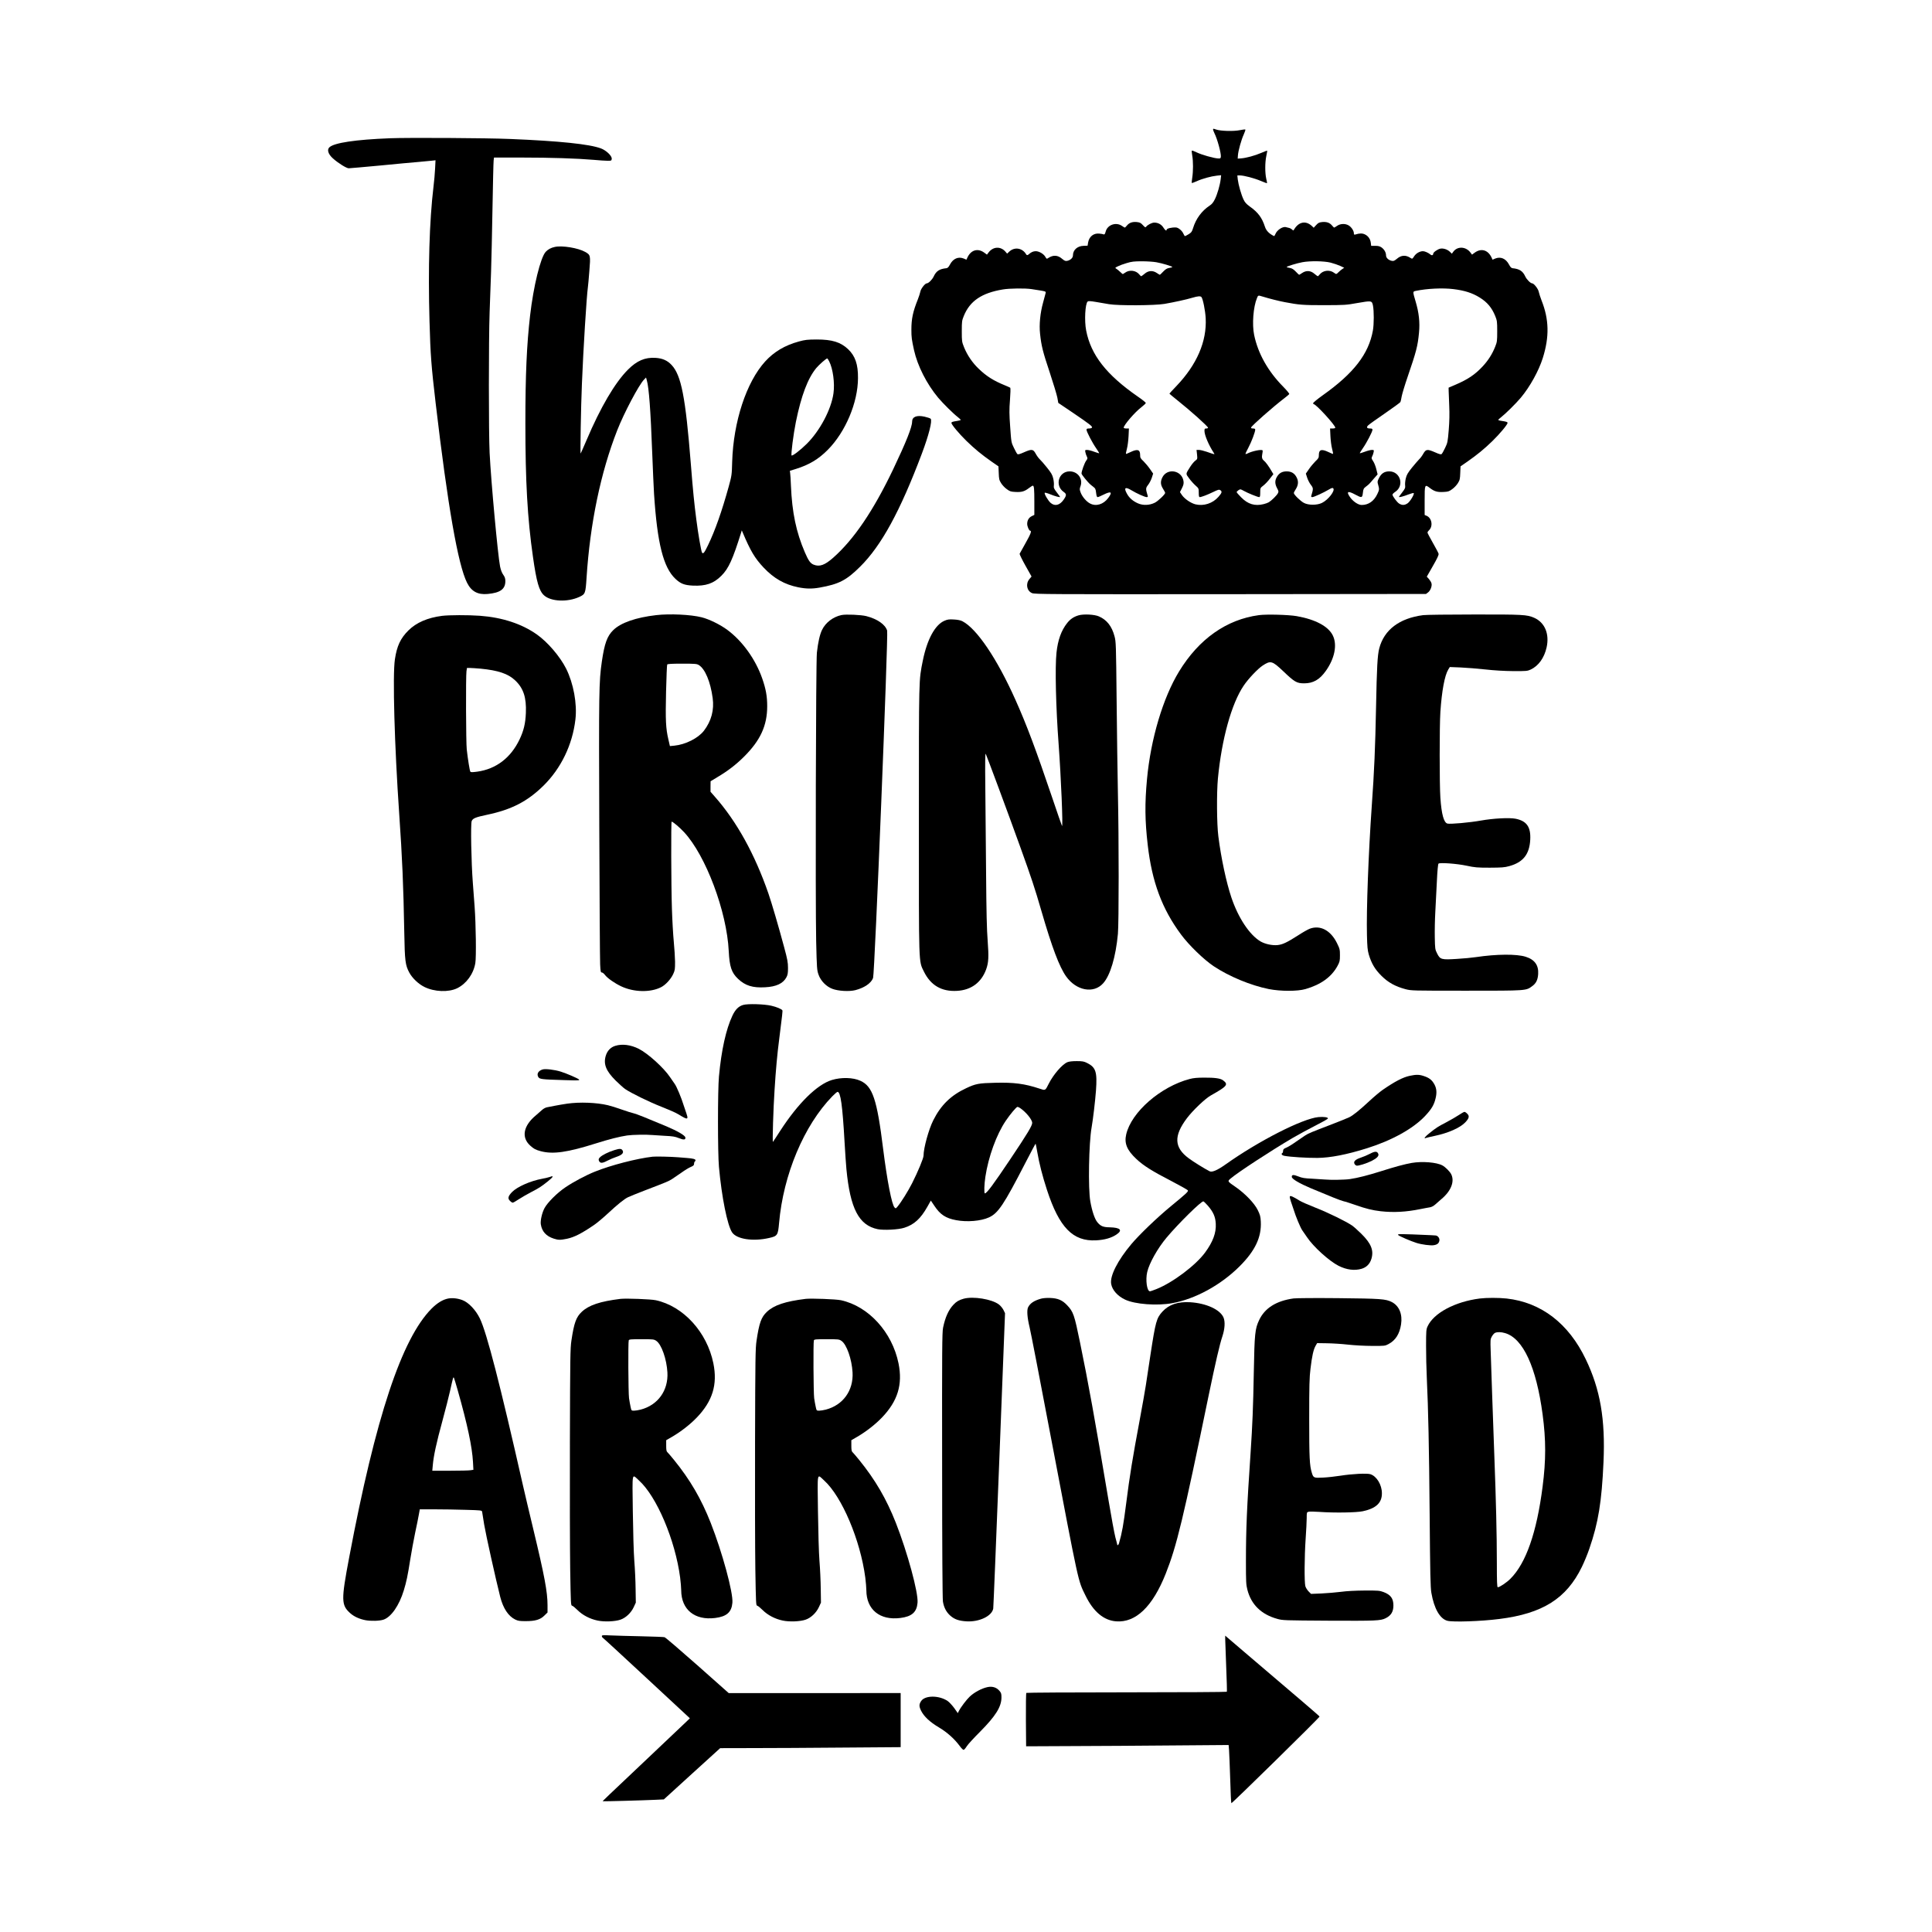 <svg width="1500" height="1500" viewBox="0 0 1500 1500" xmlns="http://www.w3.org/2000/svg">
  <!-- Original SVG transformiert und zentriert -->
  <svg x="254.74" y="100.0" width="990.519" height="1300" viewBox="0 0 1784.71 2342.33">
    000/svg" viewBox="0 0 1784.71 2342.33">
  <path d="M1237.96.93c0,.7.9,3.1,1.9,5.2,4.1,8,9.6,28.4,9,33.1-.4,2.3-.8,2.5-4.4,2.2-6.4-.5-22.4-5.1-29.3-8.4-3.5-1.7-6.5-2.8-6.9-2.5-.3.3,0,3.5.6,7,1.4,8.1,1.4,21.8,0,30.8-.6,3.9-.9,7.2-.6,7.5.2.2,3.3-.9,6.9-2.5,7.8-3.6,20-6.9,28.2-7.8l5.9-.6-.6,5.4c-1,8.5-4.6,20.8-8,27.9-2.4,4.9-4.3,7.2-7.7,9.4-10.8,7.2-18.9,18.1-22.9,31.1-1.6,5.2-2.4,6.4-6.2,8.7-2.4,1.4-4.7,2.7-5.1,2.7-.4.1-1.4-1.4-2.2-3.2-1.7-4.2-7-8.7-10.4-8.9-6.2-.3-13.2,1.4-13.2,3.3,0,2.1-2.2.6-4.5-3.2-2.8-4.4-7.4-6.9-12.7-6.9-3.4,0-9.4,3.1-11.4,5.8-.9,1.3-1.6,1-4.6-2.3-2.9-3.2-4.2-3.8-8.6-4.3-6.2-.5-10.3.9-13.7,4.9-1.3,1.6-2.6,2.9-2.9,2.9s-2.2-1.1-4.2-2.5c-8.3-5.6-20.1-1.4-22.6,8-.9,3.4-1.6,4.4-2.8,4-.8-.4-3.5-.9-6-1.1-8.1-.9-14.3,4.1-15.8,12.5l-.7,4.4-5.6.2c-8.7.2-14.9,5.8-14.9,13.4,0,3.4-3.4,6.6-8,7.6-2.5.5-3.7,0-7.1-2.8-6.1-5.3-12.4-5.7-19.2-1.3-2.4,1.6-2.5,1.6-4.5-1.8-2.4-4-8.7-7.6-13.2-7.6-3.5,0-6.4,1.3-9.9,4.4q-2.3,2.1-3.5.1c-5.2-9.1-16.4-10.9-23.8-3.8l-2.9,2.7-2.2-2.6c-6.7-7.9-17.4-7.5-23.8,1.1l-2.2,2.9-3.8-2.8c-9-6.5-18.4-3.8-23.4,6.6l-1.5,3.3-3.7-1.6c-7.6-3.1-14.9,0-19.3,8.3-1.9,3.6-3.2,5-5,5.2-9.8,1-14.3,4-17.8,11.6-2.1,4.4-7.3,9.6-9.7,9.6s-8.4,7.7-9,11.7c-.4,2.1-2,7-3.5,10.8-6.8,16.9-9,27-9,42.2,0,10.8.4,13.6,3.7,28.8,4.9,21.9,17.7,47.2,33.8,66.5,6.7,8,21.6,22.7,27.8,27.4,2,1.6,3.7,3.2,3.7,3.6s-2.1,1.1-4.7,1.4c-6.5,1-8.3,1.5-8.3,2.8,0,2.3,10.5,14.9,20.7,24.9,11.8,11.5,21.4,19.4,35.7,29.4l9.4,6.5.4,9.3c.3,8.3.6,9.9,3.3,14.2,1.7,2.7,5.2,6.5,8,8.4,4.3,3.2,5.7,3.6,12.1,3.9,8.6.5,12.7-.7,18.8-5.4,2.4-1.8,4.9-3.4,5.4-3.4,1.8,0,2.2,4.4,2.2,22.7v18.2l-3.5,1.7c-4.2,2-6.5,5.9-6.5,10.9,0,3.5,2.6,9.5,4.1,9.5,2.5,0,.8,4.7-6.2,17-4.4,7.7-8.2,14.6-8.5,15.3-.2.7,3.4,8.1,8.1,16.5l8.6,15.3-3.1,3.7c-5.4,6.6-3.6,16.3,3.7,19.5,3.6,1.6,21.5,1.7,277.5,1.5l273.7-.3,2.8-2.1c3.4-2.5,5.9-9,4.9-12.7-.3-1.5-2-4.2-3.6-6.1l-3-3.3,8.5-14.9c6.2-10.8,8.4-15.5,8-17.2-.3-1.2-3.9-8.1-8-15.2-4.1-7.2-7.5-13.6-7.5-14.4,0-.7.9-2.1,1.9-3,6.3-5.7,4.2-17.7-3.5-20.6l-2.4-1v-20c0-23,.1-23.3,7.5-17.6,6.2,4.7,10.3,5.9,18.9,5.4,6.4-.3,7.8-.7,12.1-3.9,2.8-1.9,6.3-5.7,8-8.4,2.7-4.3,3-5.9,3.3-14.2l.4-9.3,9.4-6.5c14.1-9.9,23.8-17.8,35.2-28.9,10-9.7,21.2-23.1,21.2-25.4,0-1.3-1.7-1.8-8.2-2.8-2.7-.3-4.8-1-4.8-1.4s1.7-2,3.8-3.6c6.1-4.7,21-19.4,27.7-27.4,12.9-15.4,25.2-37.8,30.8-55.6,9.3-29.6,8.8-53.9-1.7-80.4-1.8-4.7-3.6-10.2-4-12.3-.7-4-6.8-11.7-9.1-11.7s-7.6-5.2-9.7-9.6c-3.5-7.6-8-10.6-17.8-11.6-1.8-.2-3.1-1.6-5-5.2-4.4-8.3-11.7-11.4-19.3-8.3l-3.7,1.6-1.5-3.3c-5-10.4-14.4-13.1-23.4-6.6l-3.8,2.8-2.2-2.9c-6.3-8.5-18.1-9.1-23.9-1.3l-2.1,2.9-2.9-2.8c-3.5-3.3-9.2-5.1-13.5-4.2-3.8.9-9.7,5.1-9.7,7,0,2.2-2,2.8-3.8,1.2-2.8-2.4-7.9-4.7-10.5-4.7-4.5,0-9.6,2.9-12.3,7-2.6,4-2.7,4-5.2,2.4-6.7-4.4-13-4-19.1,1.3-3.4,2.8-4.6,3.3-7.1,2.8-4.6-1-8-4.2-8-7.6,0-4.1-2.4-8.3-6.2-11.1-2.5-1.7-4.6-2.3-8.9-2.3h-5.7l-.5-4.1c-.6-5.3-3.6-9.7-8.3-11.9-3.6-1.7-7.4-1.7-13.1.1-1.9.5-2.3.3-2.3-1.7,0-3.4-3.4-8.6-7.2-10.9-4.7-2.9-11.6-2.7-16.2.5-2,1.4-3.9,2.5-4.2,2.5s-1.6-1.3-2.9-2.9c-3.4-4-7.5-5.4-13.7-4.9-4.4.5-5.7,1.1-8.6,4.3l-3.4,3.7-2.6-2.5c-8.5-7.8-18.4-5.9-24.8,4.9-1,1.8-1.2,1.8-2.8.1-1-.9-2.9-2-4.4-2.3s-3.3-.8-4.1-1c-4.5-1.4-12.8,4-15,9.9-.6,1.6-1.4,2.7-1.9,2.5q-10-4.8-12.6-13c-4.1-12.7-9.6-20.1-21.3-28.4-4.8-3.5-6.8-5.7-8.7-9.8-3.2-6.8-7.1-20.5-8-27.9l-.6-5.7h3.5c5.7,0,20.4,3.9,29.3,7.7,4.6,1.9,8.5,3.4,8.7,3.2s-.3-3.1-1.1-6.4c-1.8-7.9-1.8-22.6.1-31.6.9-4,1.4-7.3,1.2-7.5s-3.9,1.2-8.3,3.1c-8.7,3.8-21.3,7.2-28.4,7.7l-4.5.3.3-4.5c.4-6.4,4.8-22.1,8.2-29.4,1.5-3.3,2.5-6.4,2.2-6.8-.4-.3-3.8.1-7.7.9-8.6,1.8-27,1.3-33.2-.9-3.7-1.3-4.3-1.4-4.3-.1ZM1158.46,186.63c8,1.4,22.5,5.7,22.5,6.7,0,.4-1.9.9-4.2,1.3-3.2.5-5.2,1.7-8.5,5.1-2.3,2.5-4.5,4.5-4.7,4.5-.3,0-2.2-1.1-4.2-2.5-5.7-3.9-11.9-3.5-17.1,1-2.3,1.9-4.4,3.5-4.8,3.5s-1.6-1.1-2.6-2.4c-4.6-5.8-13.8-7-19.9-2.6-1.6,1.1-3,2-3.3,2s-2-1.5-3.9-3.3c-1.8-1.7-4.2-3.7-5.3-4.3-1.8-1-1.7-1.3,2.2-3.2,2.3-1.2,7.9-3.3,12.5-4.6,6.9-2.1,10.4-2.5,21.3-2.5,7.2,0,16.2.6,20,1.3ZM1402.46,187.23c4.3,1.1,10.4,3.2,13.5,4.6l5.5,2.6-2.5,1.6c-1.4.9-3.8,2.9-5.3,4.4-3.4,3.3-3.2,3.3-6.7.8-6.1-4.4-15.3-3.2-19.9,2.6-1,1.3-2.2,2.4-2.6,2.4s-2.5-1.6-4.8-3.5c-5.2-4.5-11.4-4.9-17.1-1-2,1.4-3.9,2.5-4.2,2.5-.2,0-2.4-2-4.7-4.5-3.3-3.4-5.3-4.6-8.5-5.1-2.3-.4-4.2-.9-4.2-1.3,0-.9,14.3-5.3,22-6.7,10.9-2,30.3-1.7,39.5.6ZM983.86,224.23c21.8,3.4,20.3,2.9,19.8,5.9-.3,1.4-1.9,7.3-3.5,13.1-4,14.4-5.6,30.6-4.2,43.5,1.8,16.9,3.8,25,13.5,54,5.1,15.4,9.9,31.3,10.7,35.4l1.3,7.3,20.6,13.9c23.7,16.1,27.5,19.1,26.5,20.7-.4.7-2.3,1.2-4.2,1.2-2.6,0-3.4.4-3.4,1.8,0,2.6,8.1,18.2,13.5,25.9,2.5,3.6,4.4,6.7,4.2,6.9s-3.4-.7-7.1-2.1c-3.6-1.4-8-2.5-9.7-2.5-3,0-3.1.2-2.5,3.2.3,1.7,1.2,4.4,2,5.9,1.3,2.6,1.2,3.1-1,6.1s-6.4,14.6-6.4,17.8c0,.7,2.1,3.8,4.7,6.9,5.7,6.8,6.8,7.9,11.4,11.4,3.3,2.5,3.7,3.4,4.3,8.7.5,4.3,1.1,6,2.2,6,.8,0,4.6-1.6,8.5-3.6,10.5-5.2,12.6-3.5,6.1,5-6.6,8.8-16.8,11.9-25.1,7.6-5.1-2.5-11.2-9.6-13.3-15.4-1.6-4.2-1.6-5-.2-8.9,3.7-10.4-3.9-20.7-15.2-20.7-15.5,0-21.2,19.9-8.3,28.8,4.1,2.9,4.1,4.7-.1,10.8-5.5,7.9-12.4,9.6-18.3,4.4-3.5-3.1-9.1-12.6-8.2-14,.3-.5,3.7.4,7.6,2,6.8,2.8,13.9,4.7,13.9,3.7,0-.2-2.1-3.1-4.6-6.3-4-5.2-4.5-6.4-4.1-9.7.3-2-.1-6.5-.9-9.8-1.2-5.1-2.7-7.7-8.8-15.3-4-5-8.6-10.3-10.2-11.7-1.6-1.5-4.1-5-5.6-7.8-3.5-6.3-5.4-6.6-16.5-1.7-5.6,2.5-8.1,3.2-9,2.4-.7-.5-2.9-4.5-4.9-8.7-3.7-7.6-3.7-7.7-5.2-29.1-1.3-18-1.4-24.1-.3-37.9.7-9,.9-16.7.4-17.1-.4-.3-3.9-1.9-7.8-3.5-15.3-6.2-25.4-12.5-36.2-22.9-8.8-8.3-16.1-19-20.6-30.1-3.1-7.7-3.2-8.5-3.2-22.5s.2-14.9,2.8-21.4c8.5-21,25.1-32.2,54.7-37.1,9.4-1.6,31.2-1.8,39.9-.5ZM1573.96,224.23c15.8,1.9,26.7,5.4,37,11.8,10.6,6.6,16.9,14.1,21.7,25.8,2.6,6.5,2.8,7.8,2.8,21.4s-.2,15-2.8,21.5c-4.1,10.4-9.8,19.3-17.5,27.6-10.8,11.6-20.8,18.3-38.6,25.9l-9.1,3.9.1,4.8c0,2.6.4,12,.8,20.8.5,11.1.3,21.3-.7,33.5-1.4,16.8-1.6,17.9-5.1,25.2-2,4.2-4.2,8.1-4.9,8.6-.9.8-3.4.1-9-2.4-11.1-4.8-12.8-4.6-16.6,1.9-1.6,2.9-4.2,6.4-5.7,7.7-1.4,1.4-5.9,6.6-10,11.6-6.1,7.6-7.6,10.2-8.8,15.3-.8,3.3-1.2,7.8-.9,9.8.4,3.3-.1,4.5-4.1,9.7-2.5,3.2-4.6,6.1-4.6,6.3,0,1,6.4-.7,13.3-3.4,3.7-1.4,7-2.3,7.4-1.9,1.3,1.3-5.1,12-8.6,14.3-4.1,2.8-7.6,2.9-11.7.4-3.1-1.9-9.4-10.4-9.4-12.6,0-.7,1.7-2.4,3.8-3.8,13.1-8.6,7.3-28.7-8.3-28.7-6.8,0-11.2,2.9-14.4,9.4-2.3,4.5-2.4,5.2-1.1,9.5,1.7,6,1.6,6.9-1.1,12.6-4.7,10.1-12.4,15.5-22,15.5-5,0-12.5-5.2-16.6-11.4-5.2-7.6-2.6-8.7,7.7-3.1,9.1,4.9,9.8,4.7,10.6-2.5.6-5.3,1-6.2,4.3-8.7,4.3-3.3,4.3-3.2,10.9-11l5.4-6.1-1.8-7.2c-.9-3.9-2.9-9-4.4-11.2-2.5-3.7-2.6-4.3-1.4-6.8.8-1.5,1.7-4.1,2-5.8.6-3,.5-3.2-2.5-3.2-1.7,0-6.1,1.1-9.7,2.5-3.7,1.4-6.9,2.3-7.1,2.1s1.7-3.3,4.2-6.9c5.4-7.7,13.5-23.3,13.5-25.9,0-1.4-.8-1.8-3.4-1.8-4.4,0-5.4-1.6-2.7-4.3,1.1-1.2,11.6-8.7,23.3-16.7,11.6-8,21.5-15.2,21.9-16s1.2-4.4,1.8-8c.7-3.6,4.3-15.7,8.2-27,12.3-35.9,14.2-43.2,16-62,1.4-14.6-.1-28.1-4.7-43.5-4.2-14.2-4.2-14.1.3-15,15.9-3.3,37.4-4.3,52.3-2.5ZM1307.46,234.73c9.3,2.9,23,6.3,31,7.8,19.9,3.8,25.2,4.2,55,4.2,28.3-.1,30.9-.2,45.7-2.9,20.7-3.6,21-3.6,22.5,3.4,1.5,7.6,1.5,26-.1,35-5.9,32.8-26.8,59.8-70.1,90.5-7.4,5.3-13.5,10.3-13.5,11.1,0,.7.4,1.4.9,1.4,3.2,0,30.1,29.4,30.1,32.9,0,.6-1.6,1.1-3.6,1.1h-3.7l.5,10.7c.3,6,1.3,13.9,2.3,17.6s1.6,7,1.3,7.2c-.2.2-2.6-.7-5.2-2-2.7-1.4-6.4-2.8-8.4-3.1-4.4-.8-6.2,1.2-6.2,7,0,3.5-.6,4.6-4.9,8.6-2.6,2.6-6.7,7.5-9,10.9l-4.3,6.2,1.8,5.6c1,3.1,3.3,7.7,5.2,10.1,3.6,4.7,3.6,5.4.6,15.4-.4,1.3,0,1.8,1.5,1.8,2.2,0,15.8-6.2,23.3-10.7,3.7-2.2,5-2.5,5.9-1.6,3.1,3.1-6.8,16-15.7,20.4-6.9,3.4-18.9,3.4-25.3,0-4.8-2.5-14.1-11.6-14.1-13.8,0-.7,1.2-3.1,2.6-5.2,3.6-5.6,4.2-10.9,1.5-16.3-2.9-6-7.4-8.8-14.1-8.8s-10.8,2.6-13.9,8.1c-2.8,4.9-2.6,9.6.4,15.3,2.3,4.3,2.4,4.9,1.1,7.4-1.6,3-8.7,10-12.6,12.4-1.4.8-4.6,2-7.2,2.6-12.3,3.1-22.1.1-31.5-9.5-3.5-3.5-6.3-6.8-6.3-7.3s1.2-1.7,2.6-2.7c2.5-1.6,2.8-1.6,7.3.9,5.4,3.1,19.5,8.8,21.6,8.8,1.2,0,1.5-1.4,1.5-6.4,0-6.3,0-6.4,4.3-9.7,2.4-1.8,6.6-6.2,9.2-9.7l4.9-6.3-1.9-3.2c-4.5-7.8-8.9-13.9-11.8-16.1q-3.1-2.5-2-7.8c.6-2.9.9-5.6.6-6.1-1.1-1.9-14.9.9-21.6,4.5-1,.5-2.1.7-2.3.5-.3-.3,1.5-4.2,4-8.8,4.3-8,9.6-22,9.6-25.3,0-1.1-.9-1.6-3.1-1.6-2,0-2.9-.4-2.7-1.3.6-2.4,30.4-28.7,46.5-41,3.4-2.6,6.5-5.2,6.9-5.8s-3.4-5.2-8.4-10.3c-21.3-21.5-35.3-46.4-40.7-72.4-3.1-14.8-1.2-39.3,3.9-51.5,1.7-4.2,1.5-4.2,8.1-2.2ZM1221.76,235.43c2.1,2.7,5.3,18.8,5.9,29.5,1.7,32.6-12.4,65.1-41.1,95.1-5.3,5.5-9.6,10.2-9.6,10.4,0,.3,4.9,4.4,10.8,9.1,18.5,14.7,43.2,36.8,43.2,38.7,0,.5-1.1,1-2.5,1-2.2,0-2.5.4-2.5,3.5,0,5.7,6,19.9,12.9,30.4,1.8,2.8,2.4,2.9-9.7-1.3-4.1-1.4-8.9-2.6-10.8-2.6h-3.5l.7,6.4c.6,6.3.6,6.4-2.5,8.7-1.8,1.3-4.9,5.1-7,8.4-6.7,10.6-6.5,9.5-1.7,16.1,2.4,3.3,6.4,7.8,9,10.1,4.5,4,4.6,4.1,4.6,10.2,0,4.4.4,6.1,1.3,6.1,2.4,0,10.8-3.2,18.8-7.1,6.8-3.3,8.2-3.7,9.9-2.7,3,1.9,2.5,3.8-2.5,9.5-8,9.1-20.6,13.2-32.1,10.4-6.4-1.6-15.1-7.5-18.8-12.8l-2.9-4.3,2.8-5.5c2.2-4.4,2.6-6.4,2.2-9.7-2.1-15.4-22.9-19.1-29.7-5.2-2.8,5.7-2.5,10.1,1,15.7,1.7,2.6,3,5.2,3,5.8,0,2-10,11.6-14.6,13.8-7.2,3.6-16.4,4-23.5.8-7-3.1-12.1-7.5-15.3-13.4-4.8-8.4-2.5-10.2,6.2-4.9,7.4,4.5,18.8,9.6,21.4,9.6,1.4,0,1.8-.5,1.4-1.8-3-10-3-10.7.6-15.4,1.9-2.4,4.2-7,5.2-10.1l1.8-5.6-4.3-6.2c-2.3-3.4-6.4-8.3-9-10.9-4.3-4-4.9-5.1-4.9-8.6,0-5.8-1.8-7.8-6.2-7-2,.3-5.7,1.7-8.4,3.1-2.6,1.3-5,2.2-5.2,2-.3-.2.3-3.5,1.3-7.2s2-11.6,2.3-17.6l.5-10.7h-3.7c-2,0-3.6-.5-3.6-1.1,0-3.6,15.5-21.6,24.4-28.4,3.6-2.8,6.5-5.5,6.5-6.2.1-.6-4.9-4.7-11.1-8.9-44-30.5-65.7-58.3-72.3-92.4-2.7-13.7-1.4-37.7,2.1-40.6,1.1-.9,4-.7,11.7.6,5.6,1,13.8,2.4,18.2,3.1,12.8,2.2,64,1.9,77.5-.4,13.7-2.4,30.8-6.1,39-8.6,7.7-2.3,11.4-2.6,12.8-.9Z"/>
  <path d="M86.46,13.23C38.26,15.13,8.76,19.53,1.86,25.83c-3.7,3.4-1.8,9.6,4.9,15.6,7.2,6.5,18.9,13.8,22.1,13.8,1.6,0,21.6-1.8,44.3-3.9,22.7-2.2,46.9-4.5,53.8-5,6.9-.6,14.9-1.4,17.9-1.7l5.4-.6-.6,11.9c-.3,6.5-1.3,17.6-2.2,24.8-5.8,48.6-7.7,113.8-5.6,188.5,1.3,47.5,2.5,62.5,8.6,114.6,16.9,143.8,31.3,226.2,43.9,251.2,6.1,12.2,15,17,28.9,15.7,17.6-1.6,24.7-6.8,24.7-18,0-3.6-.7-5.7-2.9-8.8-2-2.8-3.5-6.8-4.5-11.7-3.1-15.5-12.6-118.4-14.6-158.6-1.4-27-1.4-159.2,0-197.4.6-16.2,1.5-41.4,2-56s1.4-54.6,2-89,1.3-64.4,1.6-66.8l.5-4.2h38.7c40.8,0,77.4,1.2,100.7,3.2,7.7.7,16.5,1.3,19.5,1.3,5.3,0,5.5-.1,5.8-2.7.5-4-7.6-11.8-15.1-14.6-15.9-6-58.3-10.4-127.2-13.2-33-1.4-142.4-2-168-1Z"/>
  <path d="M317.26,165.23c-5.4,1.1-9.6,3.4-12.8,6.8-7.3,7.8-17.2,48.3-21.9,89.2-4.7,40.6-6.6,83.3-6.6,150.5,0,81.6,2.9,133.4,10.6,187,5,35.3,8.6,47.7,15.5,53.9,9.6,8.8,32.9,9.8,49.4,2.2,8.3-3.8,8.7-4.9,10.1-27,4.9-75.7,19.7-147,42.9-206.1,9.4-24,30.3-63.6,37.5-70.9l2.8-2.9,1.1,3.9c3,10.5,5.3,41.7,7.6,102.9.8,22,2,47.2,2.5,56,4.5,69.2,13,103,30,118.9,7.2,6.8,12.5,8.8,24.3,9.4,18.1.8,29-2.9,39.8-13.7,10.2-10.1,16-23,27.9-61.1l.7-2.5,1.1,2.5c11.1,26.3,17.1,36.4,29.5,49.6,14.3,15.1,29.1,23.6,48.2,27.5,10.8,2.2,19.3,2.4,30,.5,27-4.8,37.6-10.2,56.8-29.3,29.8-29.5,56-77.6,86.4-158.3,9.7-25.8,14.7-45.6,12.3-48.6-.7-.7-4.5-2-8.5-2.9-11-2.5-17.5.1-17.5,7,0,7.5-8.4,28.6-26.4,66.4-27.8,58.2-55,98.3-84,123.9-11.8,10.4-19.1,13-27.3,9.7-4.6-1.8-7.3-5.6-12.3-17.2-12.2-28.4-17.9-55.6-19.5-93.3-.3-8-.8-15.9-1.1-17.6l-.4-3.2,8.7-2.7c18.2-5.7,31.3-13.5,44.3-26.6,24.8-25,42.2-66.1,42.3-100.4.2-19.2-3.9-31-13.8-40.4-10.5-9.9-22.2-13.6-44-13.6-13.3.1-16.1.4-24.9,2.8-19.7,5.4-34.8,14.4-47.2,28-26.3,29-44.4,84.2-46.1,140.2-.5,18.6-.6,19.3-4.9,35-9.7,34.9-18.9,61-28.8,81.6-5.1,10.6-6.7,12.7-8.4,10.7-1.2-1.6-5.4-25.5-8.1-46.8-2.8-21.4-4.7-40.2-7.6-77-7.5-94.2-13.4-124.4-27-138.9-5.9-6.3-12.7-9.3-22.5-9.9-14.7-.9-26,4-38.4,16.4-18.3,18.3-38.6,52.9-58.1,98.9-4.2,9.8-7.9,18.2-8.2,18.5-.7.6.4-64.6,1.8-97.5,1.9-47.7,6.5-122,8.4-135.5.3-1.9,1.2-12,2-22.3,1.8-21.9,1.7-22.5-6-26.8-9.9-5.5-31.8-9.1-42.2-6.9ZM700.96,325.33c5.3,10.3,8,30.5,6,44.7-3.1,22.5-18.9,52.3-37.4,70.7-9,8.9-20.1,17.4-21.2,16.2-1.1-1.1,2.6-30.1,6-46.8,7.5-36.9,16.7-61.1,28.5-75.4,3.8-4.6,13.8-13.4,15.3-13.5.4,0,1.7,1.8,2.8,4.1Z"/>
  <path d="M458.96,680.33c-28.4,3.3-49.4,10.6-60,20.9-8.6,8.4-12.3,18.6-16,43.9-4.1,28.3-4.3,41.7-3.6,231.6.3,99.5.9,186.1,1.2,192.2.5,9.9.8,11.3,2.4,11.3,1,0,3,1.6,4.4,3.5,3.5,4.6,13.6,11.6,22.7,15.9,17.6,8.3,40.8,8.8,55.7,1.2,6.2-3.1,13.7-11.2,17-18.4,2.4-5.2,2.6-6.7,2.6-17.2-.1-6.3-.9-19-1.8-28.2s-2.1-29.9-2.6-46c-1.1-32.7-1.3-121.8-.4-121.8,1.7,0,11.1,7.9,17.4,14.7,30.3,32.5,59.8,110.9,62.5,166.4,1.1,21.9,3.9,30.2,13,38.8,10,9.5,20.5,12.8,37.8,11.8,15.7-.8,25.3-5.3,29.9-14,1.8-3.4,2.2-5.8,2.2-13.2s-.8-11.9-5.3-28.5c-8-29.8-17.5-62.2-22.1-75.5-19.1-55.1-44.3-100.7-75.1-135.6l-5.9-6.7v-7.3l.1-7.4,9.9-6c14.2-8.4,26-17.5,37-28.5,22.8-22.7,32.3-43.4,32.3-70.5,0-13.8-1.8-24-7-38.9-9.3-26.6-27.5-52.1-48.7-67.8-9.9-7.4-25.6-15.1-36.1-17.7-15.1-3.8-44.6-5.2-63.5-3ZM518.56,750.13c8.8,5.4,16.3,23.3,19.4,46.1,2.3,16.8-1.8,32.1-12.2,45.8-8,10.4-25.8,19.4-41.4,20.9l-6.2.6-2.1-9.1c-3.7-15.7-4.2-26.9-3.3-66.8.5-20.4,1.2-37.6,1.6-38.2.5-.9,6.6-1.2,20.9-1.2,18.1,0,20.5.2,23.3,1.9Z"/>
  <path d="M718.16,680.23c-11.8,2.5-22.4,10.6-27.3,21-3,6.2-5.5,17.1-7.1,31.6-1.4,12.8-2.2,348-1,403.9.9,37.9,1.1,40.3,3.3,46.5,3,8.7,10.8,16.7,19.4,19.9,8.2,3.1,23.6,4,32.2,1.8,12.6-3.3,22.1-9.8,24.7-17,2.3-6.1,21.4-480,19.7-485.9-2.6-8.6-13.7-16.3-29.1-20.3-7.6-1.9-28.6-2.8-34.8-1.5Z"/>
  <path d="M1049.76,680.63c-6.7,2-11.4,5.1-16,10.9-8.2,10.4-12.9,23.7-14.8,41.2-2.2,20.6-.9,76.3,3,128.5,3.3,45.3,6.3,115.4,4.7,114-.3-.3-6.7-18.7-14.2-41-22.4-66.1-35.2-100.3-51-135.6-25.7-57.5-54-99.3-74-109.7-2.7-1.4-6.6-2.2-12-2.5-6.8-.4-8.9-.1-13.3,1.8-13.2,5.7-24.2,26.1-30.2,55.7-5.7,28.6-5.5,20.2-5.5,224.8s-.5,194.9,7,210.2c9.5,19.4,24.9,28.3,46.4,27,19.8-1.1,34-11.7,40.7-30.1,3.4-9.5,3.8-17.4,2.1-40.1-1.2-14.5-1.8-40.2-2.2-93.7-.3-40.5-.8-95.2-1.1-121.5-.4-34.8-.2-47.3.6-46.1,1.2,2,31.2,82.7,48.5,130.8,15.6,43.4,20,56.5,29.4,89,14.8,51,25.1,78.3,34.7,91.7,14.2,19.8,38.3,24.3,51.6,9.5,10-11,17.7-37,20.7-69.2,1.4-14.9,1.4-133.4,0-196.5-.5-26.4-1.4-84.9-1.8-130-.8-79.3-.9-82.3-3-90-3.7-13.9-10.7-22.8-21.7-27.6-6.1-2.8-21.5-3.6-28.6-1.5Z"/>
  <path d="M1302.16,680.33c-45.4,6.1-84,33.3-111.8,78.9-22.5,36.9-39.6,94.4-44.8,150.5-3.2,34.3-2.9,58.3,1,92,5.9,51.6,20,89.6,46.7,125.5,11,14.9,32,35.2,45.7,44.3,21.9,14.5,51.5,26.7,77,31.9,16.4,3.2,40,3.3,51.3,0,21.5-6.2,36.4-16.9,44.8-32.4,3.1-5.8,3.4-7,3.4-14.9s-.2-9-4.2-17.1c-8.9-17.9-23.4-25.5-38.1-20-2.6,1-9.7,5-15.8,9-16.1,10.3-22.2,13.2-29.6,13.9-7.4.6-17-1.5-23.3-5.1-15.4-9.1-31.2-32.8-40.9-61.6-7-20.9-14.3-54.6-18.2-85.5-2.2-16.9-2.5-60.8-.6-81,5.3-55.1,19-104.6,36-129.7,6.4-9.6,19.7-23.6,26.5-28.1,11.2-7.4,13.4-6.8,28.8,7.8,15.9,15.2,19,17,29.4,17,12.6,0,21.6-5.2,30.1-17.2,12.5-17.4,16.4-36.7,9.9-49.8-6.2-12.7-24.3-22.4-50.5-27-11.4-2-42.4-2.8-52.8-1.4Z"/>
  <path d="M1531.96,680.33c-33.3,4.3-54.7,20.5-61.5,46.5-2.5,9.7-3.4,26.1-4.5,82.9-1.1,55.5-2.5,89.2-6,138-4.6,65.7-7.6,145.4-6.7,180.4.4,16.2.8,20.9,2.6,27.1,3.7,12.3,8.5,20.6,17.6,29.6,9.4,9.4,19.4,14.9,33.5,18.7,8.5,2.2,8.9,2.2,85.5,2.2,85.2,0,83.2.1,92.1-6.5,5.3-3.8,7.7-8.8,8.2-16.8.8-12.3-4.9-20.3-17.5-24.2-12.5-4-40.7-3.8-69.5.5-5.4.8-17.3,2-26.5,2.5-21.8,1.4-23.6.9-27.8-7.5-2.9-5.7-3-6.5-3.3-22.5-.2-9.1.1-25.1.7-35.5.6-10.5,1.6-29.8,2.2-43,.7-15.3,1.6-24.3,2.3-24.8,2.3-1.7,25.9.1,39.1,2.9,11.7,2.5,15,2.8,32.5,2.8,16.9-.1,20.6-.3,27.4-2.2,19.3-5.3,28.2-16.5,29.3-36.8,1-17.9-4.9-26.4-20.6-29.5-8.8-1.7-31.1-.5-48.6,2.6-15.6,2.8-42.6,5.2-46.6,4.2-5.1-1.3-8.3-13.1-9.9-36.1-1.3-18.9-1.3-100.1,0-120.1,2-29.5,6-51.1,11.1-59.4l2.1-3.4,15.1.6c8.4.4,24,1.6,34.7,2.8,12.6,1.4,26.4,2.2,39,2.3,18.1.1,19.9-.1,24.2-2.1,11-5.1,19.1-16.3,22.4-31,4.2-19-2.5-34.9-17.4-41.5-9.9-4.4-16-4.7-84.2-4.6-35.5,0-67.4.4-71,.9Z"/>
  <path d="M159.46,681.33c-20.3,2.6-36,9.4-47.1,20.4s-16.1,21.7-18.9,40.3c-3.4,22.2-.6,120.5,6,216.2,4.3,62.1,5.9,100.2,7.1,166,.7,39.9,1.4,45.7,7.1,56.3,4.2,7.7,12.7,15.8,21,19.9,14,7,33.9,7.7,46,1.8,12.9-6.4,22.8-20.1,25.3-35.2,1.4-8.1.8-54.4-1-78.8-.6-7.4-1.7-22.5-2.5-33.5-2.2-28.5-3.2-82.4-1.6-86.3s5.5-5.4,21.4-8.8c34.4-7.2,56.6-18.7,79-40.7,24.6-24.2,40.6-57.3,44.7-92.6,2.6-22-2.7-50.6-13-71.2-8.6-17-25.8-37.1-41-47.8-21.1-14.9-48.4-23.8-79.6-26.1-16.4-1.2-43-1.1-52.9.1ZM213.46,755.23c24.4,2.4,38.2,7,48,16.2,11.8,11,16.1,24.1,15.2,45.7-.6,14.8-3,24.8-8.8,37-12.3,25.9-33,41.6-59.4,45.2-7,.9-8.9.9-9.5-.1-.9-1.4-3.5-17.5-5-31-1.1-9.3-1.4-102-.4-109.4l.7-4.6h4.1c2.2,0,9.1.5,15.1,1Z"/>
  <path d="M580.66,1225.63c-6.4,1.8-11.1,6.5-15.1,15.1-8.9,18.9-15.4,48-18.8,85-1.8,19.2-1.8,106.8,0,126.5,3.8,42.3,11.8,81.8,18.4,91.6,6.4,9.5,29.2,13,51.8,7.8,11.6-2.6,12.4-3.8,13.9-20.8,5.9-67.8,34.8-136.6,74.5-177.4,3.3-3.4,6.6-6.2,7.3-6.2,4.3,0,6.9,19,9.8,70,.9,15.1,2,32.2,2.6,38,5.3,55.3,17.4,78.6,43.7,84.1,8.5,1.7,29,.7,37.3-2,13.8-4.4,22.9-12.7,32.5-29.8l4.6-8.2,5,7.4c8.1,12.2,15.8,17.3,30.4,20,15.1,2.9,34.7,1.3,46-3.9,12.8-5.9,20.6-17.5,50.9-76.3,7.7-14.9,14.1-27,14.3-26.8s1.2,5.4,2.3,11.7c2.7,15.8,7.2,33.5,13.5,52.8,17.2,52.8,36.4,72.5,68.9,70.7,11.7-.6,21.2-3.3,28.2-8,9.2-6.1,5.9-9.8-9-10.2-9.5-.1-13-1.6-17.6-7.2-3.7-4.5-7.4-15.5-9.8-29.1-3.2-17.7-2.1-81.5,1.8-103.4,2.1-12,4.9-36,6.1-51.4,1.9-26.4-.1-32.7-12.6-38.9-4.2-2.1-6.4-2.5-14.3-2.5-6.2,0-10.6.5-13.1,1.5-7.3,3.1-19.5,17.2-26,30-5.1,10.1-4.5,9.8-13.2,6.9-20.5-6.8-35.7-8.8-62.1-8.1-22.7.5-27.2,1.4-40.3,7.6-21.4,10-35.3,23.6-46,44.9-6.4,12.7-13.6,38.9-13.6,49.4,0,3.6-7.7,22.2-16.1,38.8-5.6,11-15,26.1-20.3,32.5-2.3,2.8-2.6,2.9-4.1,1.3-3.9-3.7-10.5-37.9-16-81.8-8.6-69.6-14.7-87.8-31.9-95.5-10.2-4.7-26.7-5.1-39.8-1.1-20.6,6.2-47.4,32.6-72.3,71.1-5.3,8.3-9.9,15.2-10.2,15.5-.9.8.6-48.1,2.3-73,1.7-27.4,3.8-50.4,6.5-71,4.3-33.8,4.9-39.2,4.4-40.1-1.2-1.8-8.1-4.7-15.5-6.4-10-2.3-32.8-3-39.3-1.1ZM967.96,1369.83c8.2,5.5,17,16.2,17,20.8,0,4-6.5,14.8-30.7,50.9s-32.9,47.7-35.5,47.7c-1.3,0-.9-12.7.7-23.2,4.2-27.9,15.5-59.1,28.5-78.3,6.2-9.2,14.9-19.5,16.4-19.5.6,0,2.3.7,3.6,1.6Z"/>
  <path d="M401.76,1282.83c-6.6,2-11.3,7-13.4,14.1-3.4,11.7.5,21.2,14.1,34.7,4.9,4.8,10.8,10.1,13,11.6,8.5,5.8,33.8,18.2,51,24.9,9.9,3.9,20.2,8.4,22.8,10.1,2.6,1.6,6.5,3.9,8.7,5,5.2,2.6,5.8,1.3,3.2-6.1-1.1-3-2.7-7.9-3.7-10.9-3.1-10.3-9.9-26.5-12.5-30-1.4-1.9-4.4-6.2-6.5-9.4-8.7-13.1-30.8-33.2-44-39.9-11.3-5.6-23-7.1-32.7-4.1Z"/>
  <path d="M299.96,1315.93c-5.9,1.9-8.3,6-6.1,10.2,1.9,3.4,3.7,3.7,37.6,4.7,18.8.6,20.8.5,19.5-.9-1.6-1.7-17.5-8.5-25.5-11-8.6-2.7-21.8-4.3-25.5-3Z"/>
  <path d="M1512.96,1324.83c-9.3,2-20.4,7.7-37.4,19.4-4.3,3-12.2,9.6-19.1,16-13.5,12.6-23.1,20.3-28.1,22.6-2.8,1.3-13.3,5.6-23.5,9.5-31.5,12.1-32.8,12.6-38.2,16-2.8,1.8-8.8,5.9-13.2,9-4.4,3.2-10.1,6.7-12.7,7.8-3.9,1.6-4.8,2.5-4.8,4.5,0,1.4-.4,2.8-1,3.1-2.2,1.3-.8,3.3,2.8,4,8.4,1.6,31.3,3,46.2,2.9,18.2-.2,40.9-4.6,69.3-13.5,34.8-10.9,64.2-27.2,81-44.8,9.4-10,12.9-15.8,15.1-25.4,1.8-7.6,1.3-13.3-1.5-18.7-3.5-6.6-7.4-9.7-15.6-12.3-6.1-2-10.4-2-19.3-.1Z"/>
  <path d="M1205.26,1329.23c-40.7,10.7-81.6,46.3-88.8,77.5-2.9,12.5,1,22,14.1,34.3,9.9,9.4,22.3,17.2,50.3,31.6,11.7,6.1,21.6,11.7,21.9,12.5.6,1.7-2.1,4.2-23.8,22.1-19.2,15.8-43.9,39.5-55.3,53-19.1,22.7-30.3,44.7-28.2,55.8,1.5,8.5,9,16.9,19.4,21.8,13.8,6.6,44.8,8.9,66.1,5,32.3-5.9,67.8-25.3,94.1-51.5,21.9-21.9,30.8-40.8,29.7-62.7-.4-7.1-1-9.4-4.3-16.1-4.6-9.4-17.4-22.7-30.2-31.7-12.5-8.6-12.3-8.4-7.8-12.3,9.9-8.5,55.1-38.1,87-56.9,8.3-4.8,22.6-12.6,31.9-17.3s17.1-9.1,17.3-9.8c.6-1.7-5.8-2.7-13.3-2-22.3,2.1-83.7,33.4-130,66.3q-17.1,12.1-22.2,9.5c-7.2-3.7-22.5-13.1-29.3-18.2-20.4-15.1-21.1-31.3-2.5-56,8.4-11.1,25.5-27.4,33.5-31.9,23.1-13,24.9-15.3,17-21.2-3.6-2.7-11.6-3.8-26.3-3.7-9.5,0-15.1.5-20.3,1.9ZM1230.66,1506.43c7.6,8.8,10.6,15.5,11.1,25.3.7,12.7-3.9,25.2-14.9,40.2-13.1,17.9-45.2,42.1-68.1,51.2-4.2,1.7-8.3,3.1-9.1,3.1-4.2,0-6.4-15.9-3.8-27,2.9-12.4,14.6-33.2,27-48,16.7-19.9,48.8-51.5,51.6-50.8.7.2,3.4,2.9,6.2,6Z"/>
  <path d="M334.46,1363.73c-4.9.7-12.4,2-16.5,2.8-4.1.9-9.2,1.8-11.4,2.2-2.4.4-5.2,1.9-7.5,4-2,1.9-5.7,5.1-8.2,7.2-17.8,14.6-20.9,31-8.1,42.5,5.1,4.6,7.3,5.8,14.7,7.8,17.1,4.6,37.3,1.7,77.5-11,18.4-5.8,32.6-9.4,43.4-11,7.4-1.1,27.4-1.4,35.6-.6,1.9.2,9.6.7,17,1.1,11.2.5,14.5,1.1,19.7,3.2,6.9,2.8,9.6,2.5,9.1-.9-.4-2.8-10.5-8.8-26.3-15.5-27.6-11.6-42.3-17.5-46-18.3-2.2-.4-9.6-2.8-16.5-5.2-6.9-2.5-15.6-5.2-19.5-6.1-15.8-3.8-39.7-4.7-57-2.2Z"/>
  <path d="M1581.46,1379.83c-3.8,2.5-11.6,7-17.3,10-11.7,6.1-13.9,7.5-23.4,15.1-6.5,5.1-8.8,8.3-5,6.8.9-.4,6.7-1.7,12.7-3,18.5-3.9,35-11.2,42.2-18.7,5.5-5.7,6.3-8.9,2.9-12.2-1.4-1.5-3.1-2.6-3.9-2.6s-4.5,2.1-8.2,4.6Z"/>
  <path d="M400.46,1428.73c-8.6,2.7-17,6.9-20.1,10-1.8,1.8-2.2,2.9-1.6,4.6,1.5,4,4.5,4.1,11.5.4,3.6-1.9,9.5-4.4,13.2-5.6,7.5-2.5,10.4-5.4,8.6-8.7-1.6-3-4-3.1-11.6-.7Z"/>
  <path d="M1457.66,1433.73c-3.6,1.9-9.5,4.4-13.2,5.6-7.5,2.5-10.4,5.4-8.6,8.7.6,1.1,1.9,2.2,2.9,2.4,2.3.6,14.1-3.1,21.1-6.6,7.4-3.8,10.3-6.9,9.3-9.7-1.5-4-4.5-4.1-11.5-.4Z"/>
  <path d="M453.96,1437.93c-22.1,2.5-58.4,11.9-80.7,20.9-12.5,5-29.5,14-41.1,21.8-11.5,7.7-25.1,21.2-29.4,29.2-3.5,6.5-6,17.4-5.2,22.7,1.6,10.1,7.5,16.6,18.1,20,6.4,2.1,9.2,2.1,18.5.2,10.1-2.1,20.7-7.5,38.2-19.5,4.3-3,12.2-9.6,19.1-16,13.5-12.6,23.1-20.3,28.1-22.6,2.8-1.3,13.3-5.6,23.5-9.5,31.5-12.1,32.8-12.6,38.2-16,2.8-1.8,8.8-5.9,13.2-9,4.4-3.2,10.1-6.7,12.8-7.8,3.8-1.6,4.7-2.5,4.7-4.5,0-1.4.5-2.8,1-3.1.6-.3,1-1.2,1-1.9,0-1.5-3.8-2.5-12-3.1-3-.3-8.6-.7-12.5-1-9.9-.8-31.3-1.3-35.5-.8Z"/>
  <path d="M1515.96,1446.63c-9.8,1.7-23.9,5.5-43,11.6-18.4,5.8-32.6,9.4-43.4,11-7.4,1.1-27.4,1.4-35.6.6-1.9-.2-9.6-.7-17-1.1-11.2-.5-14.5-1.1-19.7-3.2-6.9-2.8-9.6-2.5-9.1.9.4,2.8,10.5,8.8,26.3,15.5,27.6,11.6,42.3,17.5,46,18.3,2.2.4,9.6,2.8,16.5,5.2,15.1,5.3,23.6,7.4,35.5,8.8,18,2,35.4,1.1,55.5-3,5.2-1,11.2-2.2,13.4-2.5,2.4-.4,5.2-1.9,7.5-4,2-1.9,5.7-5.1,8.2-7.2,13.8-11.4,19.2-24.9,14-35.2-2-3.8-8.1-10-12.3-12.2-8.1-4.4-28.1-6-42.8-3.5Z"/>
  <path d="M310.26,1466.23c-1.3.5-6.2,1.7-11,2.6-16.3,3-35,11.3-42,18.6-5.5,5.7-6.3,8.9-2.9,12.2,1.4,1.5,3.1,2.6,3.9,2.6s4.5-2.1,8.2-4.6c3.8-2.5,11.6-7,17.3-10,11.7-6.1,13.9-7.5,23.5-15.1,7.9-6.3,9-8.7,3-6.3Z"/>
  <path d="M1345.36,1493.53c-.3.8.4,3.8,1.4,6.8,1.1,3,2.7,7.9,3.7,10.9,3.1,10.3,9.9,26.5,12.5,30,1.4,1.9,4.4,6.2,6.5,9.4,8.7,13.1,30.8,33.2,44,39.9,11.3,5.7,22.4,7.1,32.3,4.2,7-2.1,11.7-6.9,13.8-14.2,3.4-11.7-.5-21.2-14.1-34.7-4.9-4.8-10.8-10.1-13-11.6-8.5-5.8-33.8-18.2-51-24.9-9.9-3.9-20.2-8.4-22.8-10.1-8.8-5.5-12.7-7.2-13.3-5.7Z"/>
  <path d="M1496.96,1547.53c1.6,1.6,17.5,8.5,25.5,11,7.2,2.3,20,4,24.3,3.2,4.9-.8,7.1-2.6,7.8-6.3.7-3.3-2.1-7.1-5.3-7.3-1,0-3.8-.2-6.3-.4s-14.2-.7-26-1.1c-19.2-.6-21.3-.5-20,.9Z"/>
  <path d="M167.96,1636.33c-7.5,1.5-15,6-23,13.9-42,42.1-78.5,152.1-115.5,348.4-11.3,59.7-11.2,66.5,1.5,77.9,5.3,4.7,12.6,8.1,21.4,9.8,7.7,1.4,19.7,1.1,25.2-.8,10.6-3.6,21.8-19.6,28.3-40.8,3.8-12.5,5.4-20.2,9.1-43.6,1.6-10.2,4.7-26.8,6.8-37,2.2-10.1,4.5-21.7,5.2-25.7l1.3-7.2h20.7c11.4,0,30.9.3,43.4.7,21.9.6,22.7.7,23.1,2.7.2,1.2,1.5,9.3,2.9,18.1,2.3,13.8,16.1,76,22.5,101.3,4.1,15.8,11.3,26.6,20.8,31.3,4.1,2,6.4,2.3,14.8,2.3,13.4,0,20.5-2.1,26.2-7.9l4.3-4.2v-10.3c0-18.4-4.2-40.8-19.9-106.2-5.5-22.7-12-50.5-14.6-61.8-31.8-140.5-50.5-213-60.1-232.9-5.8-12-16-22.7-24.5-25.8-6.6-2.5-14-3.3-19.9-2.2ZM181.36,1764.83c13.6,48,20.1,78.9,21.3,100l.6,11.1-3.9.6c-2.1.4-15.1.7-28.8.7h-24.8l.7-7.8c1.1-13,5.1-31.4,13.4-61.7,4.3-16,9.1-34.6,10.6-41.5,4.5-20.2,4.6-20.6,5.6-18.9.4.9,2.8,8.7,5.3,17.5Z"/>
  <path d="M888.96,1636.63c-6.4,1.8-10,3.9-14.1,8.3-6.9,7.2-11.6,17.7-14.6,32.3-1.3,6.6-1.5,30.1-1.3,192,0,116.2.5,186.9,1.1,190.9,1.3,8.3,4.7,14.9,10.4,19.9,5.8,5.1,11.8,7.2,22.5,7.9,17.9,1.1,35.7-7.4,37.5-17.9.3-1.8,4.1-95.5,8.5-208.2l8-205-2.2-4.5c-1.3-2.5-4.1-6-6.4-7.7-10-7.5-36-11.7-49.4-8Z"/>
  <path d="M996.96,1636.63c-9.6,2.8-14.8,6.3-17.7,11.9-2,4-1.3,14.2,2.1,28.2,1.4,5.5,14.9,75.2,30,155,39.5,207.6,37.5,198.3,48.1,220,11,22.7,25.6,34.9,42.9,36.2,27.5,2.1,51.1-20.6,69.4-66.7,15.3-38.6,24.3-75.7,60.2-250,9.5-45.7,15.2-70.5,19-81.8,3.5-10.6,4.1-20.5,1.7-26.4-4.7-11.2-24.1-20.1-46.7-21.5-17.3-1-29.7,3.2-38.9,13.2-8.2,9.1-9.5,13.7-16.6,60-2.5,16.5-5.4,36.1-6.6,43.5-1.1,7.4-5,29-8.5,48-10,53.4-14.1,78.6-18.9,116.6-3.9,30.4-5.7,40.7-10.1,56.1-.5,2-2.4,3.3-2.4,1.8,0-.3-1.1-4.9-2.6-10.2-1.4-5.4-5.7-28.5-9.5-51.3-19.6-116.5-28.3-164.6-40-221.5-8-39-9.3-42.8-18.1-52.1-6.6-7-12.8-9.7-23.8-10.1-5.1-.2-10.3.3-13,1.1Z"/>
  <path d="M1350.46,1636.23c-24.2,3.4-40.1,13.5-48,30.2-5.8,12.3-6.5,18.7-7.5,73.3-.9,49.5-1.9,73.3-4.5,112.5-5.2,76.5-6.5,106.7-6.5,151.5,0,28.8.2,33,2,39.9,5.3,20.8,19.4,34.6,41.7,40.8,7.6,2.2,9.5,2.2,72.3,2.6,65.9.3,72.4.1,79.5-3.5,7.6-3.8,10.8-9.2,10.8-17.8,0-9.8-3.8-15-13.9-18.8-5.4-2-7.5-2.2-26.4-2.1-12.9.1-25.1.7-33,1.8-6.9.9-19.1,1.9-27.2,2.3l-14.7.6-3.4-3.4c-1.9-1.9-4-5.3-4.6-7.4-1.5-5.7-1.3-41,.4-66,.8-11.6,1.5-24.7,1.5-29.2,0-8,.1-8.3,2.6-8.9,1.4-.4,8.3-.3,15.2.2,20.9,1.5,51.5,1,60.6-.9,18.6-4,26.9-11.7,26.8-25.2,0-11.7-7.2-23.7-16-26.6-4.8-1.6-25.7-.5-42.2,2.1-6.9,1.1-17.7,2.3-24,2.6-12.9.7-13.7.4-15.8-6.6-3.2-10.3-3.7-20.9-3.7-76,0-46,.3-57.9,1.8-69.7,2.1-17.6,4.1-26.6,7-31.8l2.3-4,13.6.2c7.5.1,20.8.9,29.5,1.9,8.9,1,23.7,1.8,33.8,1.8,17.6.1,18.1,0,23-2.6,9.8-5.2,15.4-14.1,17.5-27.5,2.2-14.3-2.6-25.9-13-31.3-8.4-4.3-15.6-4.8-75-5.4-31.1-.3-59.2-.1-62.5.4Z"/>
  <path d="M1610.96,1636.33c-34.6,4.4-64.5,20.4-72.9,39-1.9,4-2.1,6.5-2.1,27.4,0,12.6.4,32.4,1,44,2.1,45.6,3.2,96.2,4,192,.7,84.3,1.1,101.5,2.4,109.3,3.8,22.1,11.9,36.2,22.3,39.1,7.6,2.1,47.1.8,72.8-2.5,60.6-7.6,93.9-28.6,115.4-72.8,3.3-6.7,8-18.1,10.5-25.5,12.6-36.5,17.3-65.5,19.8-121.1,2.7-59.9-4.5-101.7-24.8-143.9-24-50.2-62.4-79.6-110.7-85-11-1.2-28.1-1.2-37.7,0ZM1646.56,1684.73c25.1,7.4,43.6,47.4,52.4,113.6,4.8,35.8,4.8,64.2,0,101.2-8.2,64.1-23.2,107-44.9,128.7-5.3,5.4-15.2,12-17.8,12-1,0-1.3-7.7-1.3-35.3,0-38.3-1.2-87.4-3.5-148.2-.8-21.5-2.1-59.3-3-84-.8-24.8-1.7-52.7-2.1-62.2-.6-16.5-.5-17.3,1.6-21.1,1.3-2.2,3.2-4.5,4.4-5,3.1-1.5,8.5-1.4,14.2.3Z"/>
  <path d="M408.96,1636.83c-28.4,3.5-44.1,8.7-54.1,18.1-7.9,7.4-10.8,15.4-14.5,40.3-1.6,10.4-1.8,24.1-2.1,140.5-.2,70.9,0,151.7.4,179.5.8,47.9.9,50.5,2.6,50.8,1.1.2,4.5,3,7.7,6.2,7,7,17.3,12.4,28,14.6,9.3,2,24.2,1.4,31.9-1.2,7.5-2.5,15-9.6,18.7-17.6l2.9-6.3-.3-19.3c-.1-10.6-.9-28.2-1.8-39-.9-11.6-1.7-40.3-2.1-69.6-.7-56.9-1.6-52.2,8.5-43.1,24.9,22.4,50.8,83.5,57.7,135.9.8,6.4,1.5,14.5,1.5,17.9.1,27,18.9,42.3,47.5,38.7,16.1-2,23-8.1,24.1-21.3,1.3-14-14.2-70.7-30.3-111.7-13.3-33.7-28.7-60.1-51.2-87.9-4.3-5.3-8.5-10.2-9.4-11-1.3-1-1.7-3.1-1.7-9.1v-7.7l8.3-4.8c12.2-7.1,25.2-17.2,34.5-26.9,22.1-23,29.2-46.2,23.2-75.8-8.9-43.7-41.9-79.9-80.5-88.3-6.8-1.5-41.7-2.8-49.5-1.9ZM459.06,1695.53c7.3,4.8,14.6,25.7,15.6,44.2,1.4,25.3-13.3,45.7-37.4,52-3.1.8-7.4,1.5-9.4,1.5-3.5,0-3.6-.1-4.7-5.3-.7-2.8-1.6-8.4-2.2-12.2-1-7.5-1.4-78.3-.4-80.9.5-1.4,3.1-1.6,17.9-1.6,16.2,0,17.4.1,20.6,2.3Z"/>
  <path d="M667.96,1636.83c-28.4,3.5-44.1,8.7-54.1,18.1-7.9,7.4-10.8,15.4-14.5,40.3-1.6,10.4-1.8,24.1-2.1,140.5-.2,70.9,0,151.7.4,179.5.8,47.9.9,50.5,2.6,50.8,1.1.2,4.5,3,7.7,6.2,7,7,17.3,12.4,28,14.6,9.3,2,24.2,1.4,31.9-1.2,7.5-2.5,15-9.6,18.7-17.6l2.9-6.3-.3-19.3c-.1-10.6-.9-28.2-1.8-39-.9-11.6-1.7-40.3-2.1-69.6-.7-56.9-1.6-52.2,8.5-43.1,24.9,22.4,50.8,83.5,57.7,135.9.8,6.4,1.5,14.5,1.5,17.9.1,27,18.9,42.3,47.5,38.7,16.1-2,23-8.1,24.1-21.3,1.3-14-14.2-70.7-30.3-111.7-13.3-33.7-28.7-60.1-51.2-87.9-4.3-5.3-8.5-10.2-9.4-11-1.3-1-1.7-3.1-1.7-9.1v-7.7l8.3-4.8c12.2-7.1,25.2-17.2,34.5-26.9,22.1-23,29.2-46.2,23.2-75.8-8.9-43.7-41.9-79.9-80.5-88.3-6.8-1.5-41.7-2.8-49.5-1.9ZM718.06,1695.53c7.3,4.8,14.6,25.7,15.6,44.2,1.4,25.3-13.3,45.7-37.4,52-3.1.8-7.4,1.5-9.4,1.5-3.5,0-3.6-.1-4.7-5.3-.7-2.8-1.6-8.4-2.2-12.2-1-7.5-1.4-78.3-.4-80.9.5-1.4,3.1-1.6,17.9-1.6,16.2,0,17.4.1,20.6,2.3Z"/>
  <path d="M382.96,2108.53c0,.9.6,2,1.3,2.4.8.4,28.5,26,61.6,56.7l60.2,55.9-4.3,4.2c-2.4,2.3-26.6,25.3-53.8,51-58.3,55.1-64.2,60.7-63.8,60.9.5.3,58.1-1.3,72.4-2l13.1-.6,39.4-35.9,39.4-35.8,45.1-.1c24.8,0,81.6-.3,126.2-.7l81.2-.6v-75.7l-120.2.1h-120.3l-43.7-38.8c-24.1-21.3-44.8-39.1-46.1-39.4-1.3-.4-15.9-.9-32.3-1.3-16.4-.3-35.6-.9-42.6-1.2-11.2-.5-12.8-.4-12.8.9Z"/>
  <path d="M1254.96,2112.83c.1,2.7.7,20.2,1.4,38.9.8,18.7,1.2,34.3.9,34.7-.2.4-63.2.8-140.1.8s-140,.4-140.4.8c-.5.5-.7,17.4-.6,37.8l.3,36.9,64-.3c35.2-.1,98.9-.5,141.7-.9l77.6-.6.6,7.4c.3,4.1,1,22.2,1.6,40.2.5,18.1,1.2,33.3,1.6,33.8.5.9,123.4-119.7,123.4-121.2,0-.6-25.3-22.3-107-91.8-11.3-9.6-21.5-18.3-22.7-19.4l-2.3-2v4.9Z"/>
  <path d="M922.46,2179.93c-8.1,1.7-18.4,7.2-24.8,13.2-4.4,4.1-12.6,14.9-15.1,19.9l-1.7,3.3-4.9-7c-2.8-3.8-6.9-8.3-9.2-9.9-12-8.2-31.9-8.2-37.2.1-3,4.5-3,7.4,0,13.5,4.1,8.1,12.2,15.7,24.8,23.2,11.6,6.9,21.9,16.1,29.3,26.2,2.6,3.5,4.8,5.6,5.6,5.2.7-.2,2.7-2.5,4.2-5,1.6-2.6,10-11.7,18.7-20.4,21.7-21.9,29.8-34.8,29.8-47.9,0-5.3-.4-6.5-3.1-9.5-4-4.6-9.9-6.3-16.4-4.9Z"/>

  </svg>
</svg>